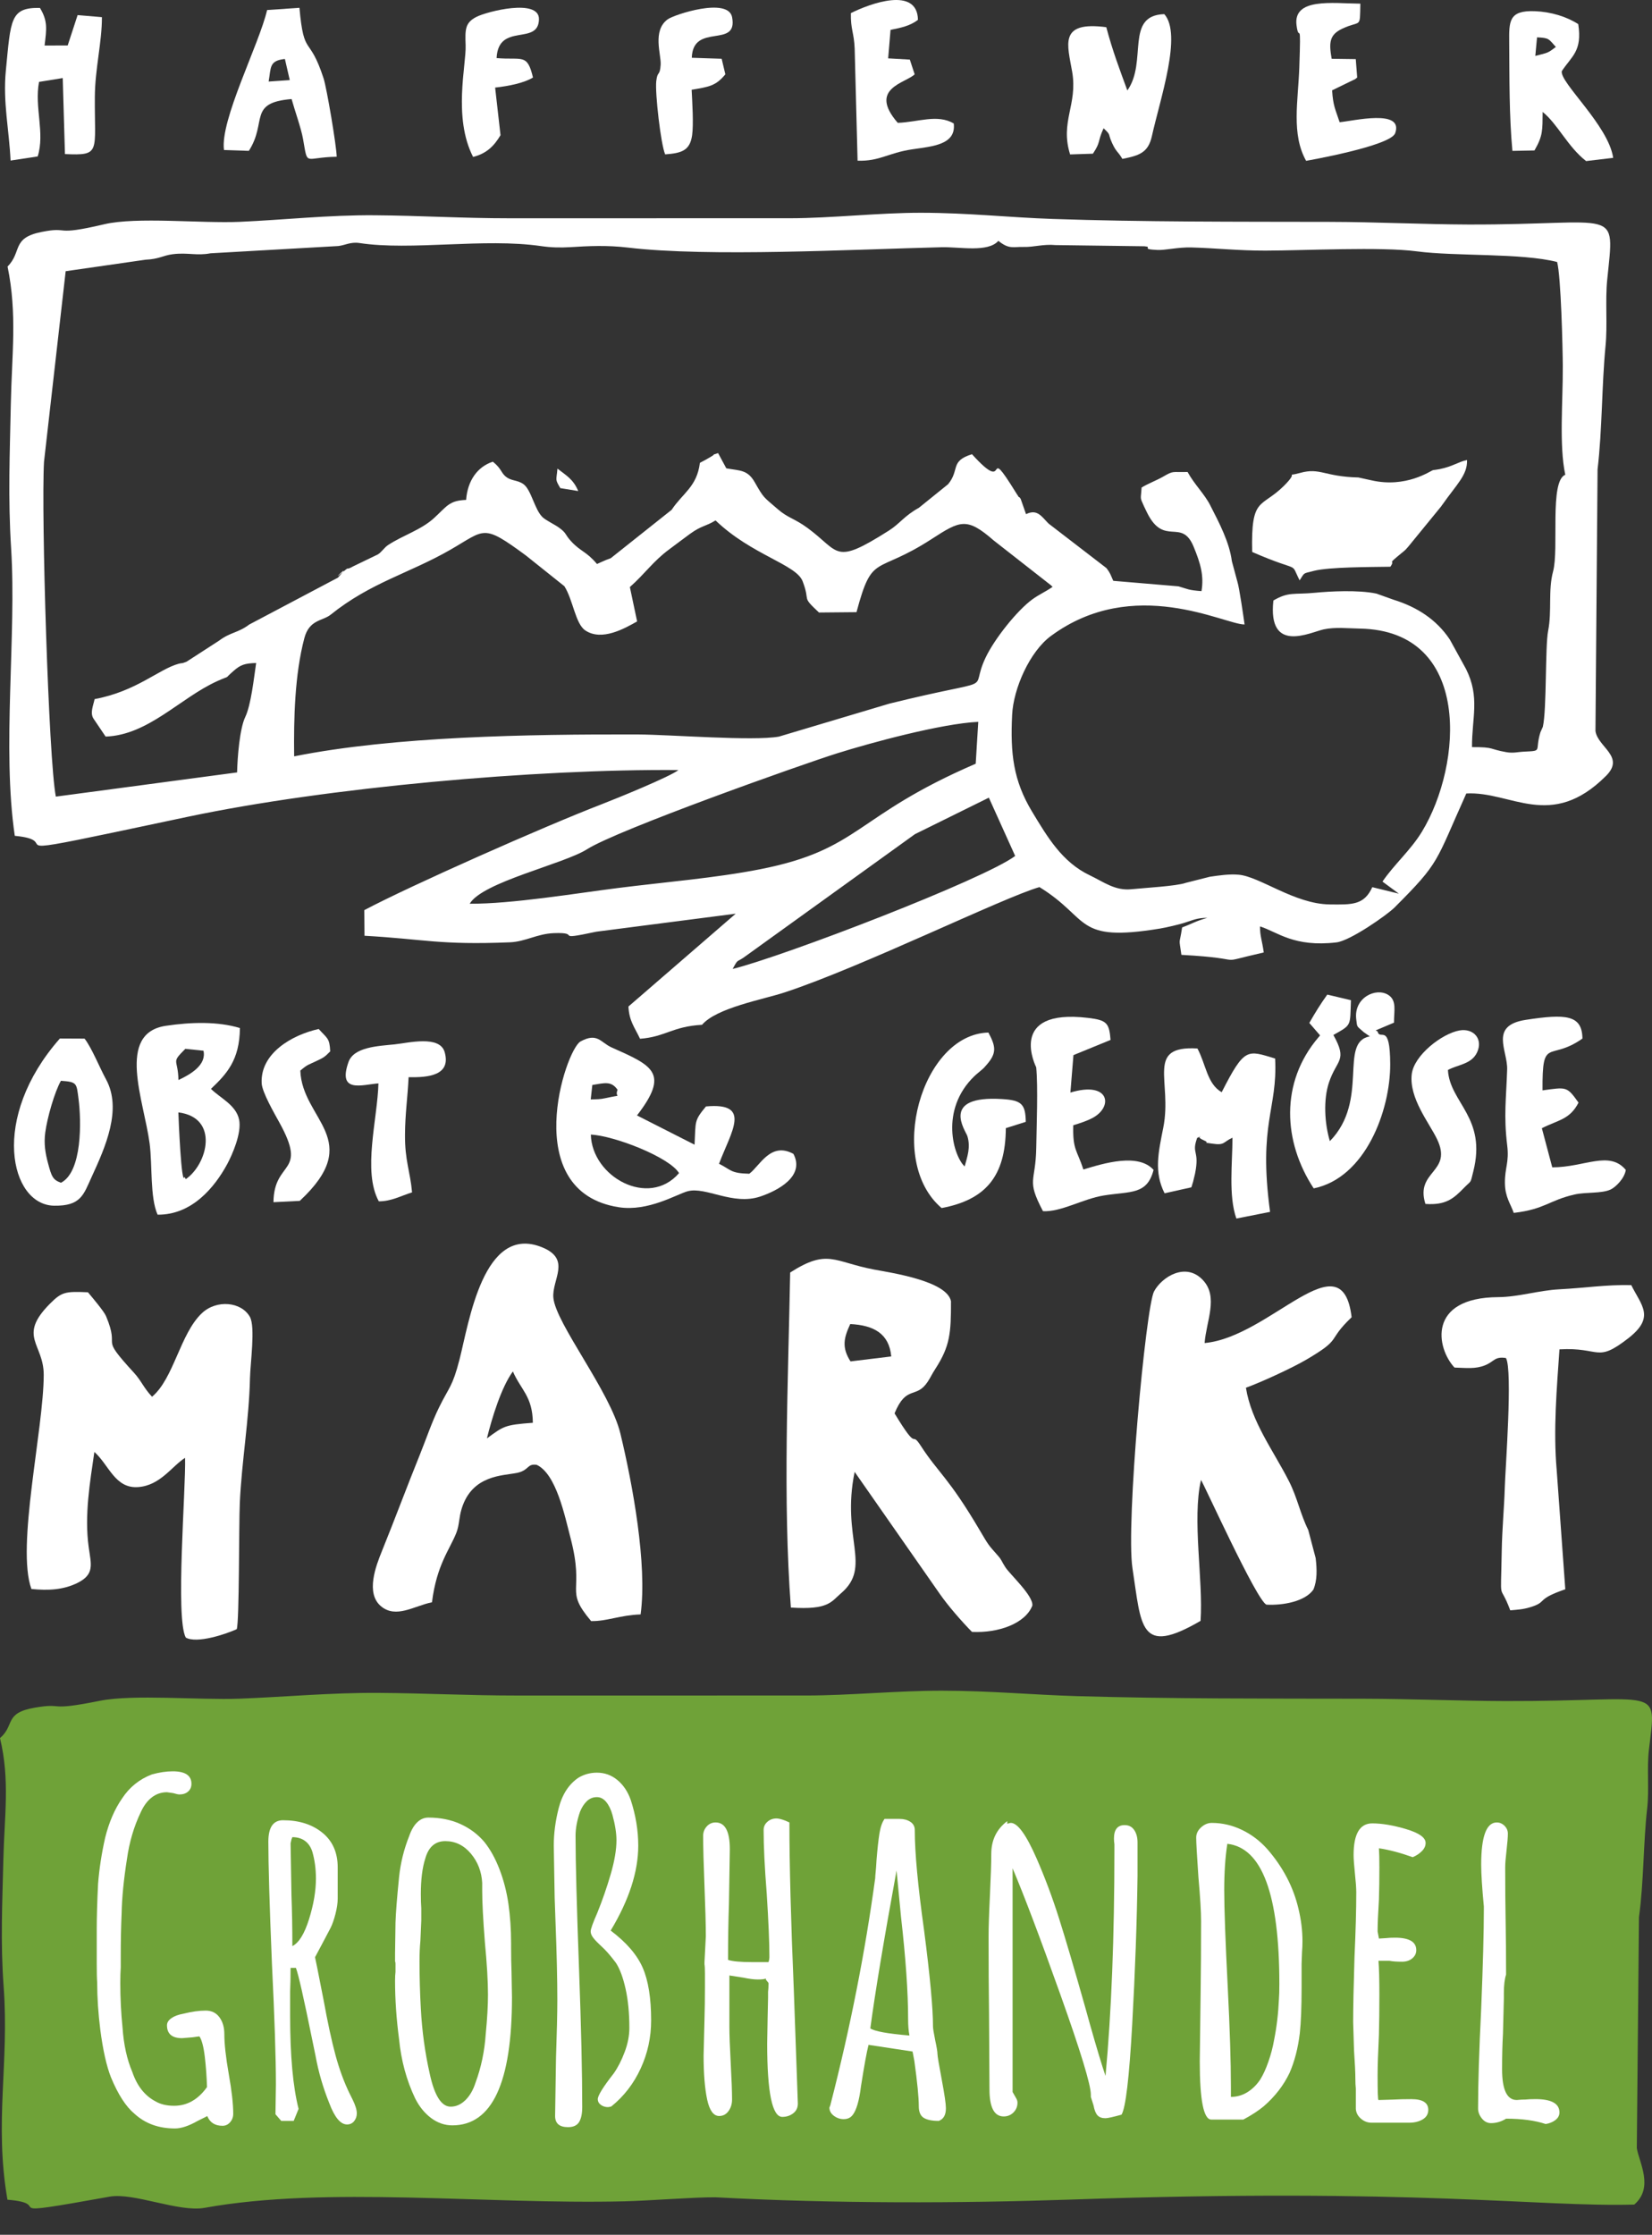 <?xml version="1.0" encoding="utf-8"?>
<!-- Generator: Adobe Illustrator 16.0.3, SVG Export Plug-In . SVG Version: 6.00 Build 0)  -->
<!DOCTYPE svg PUBLIC "-//W3C//DTD SVG 1.1//EN" "http://www.w3.org/Graphics/SVG/1.1/DTD/svg11.dtd">
<svg version="1.1" id="Layer_1" xmlns="http://www.w3.org/2000/svg" xmlns:xlink="http://www.w3.org/1999/xlink" x="0px" y="0px"
	 width="278.679px" height="376.846px" viewBox="0 0 278.679 376.846" enable-background="new 0 0 278.679 376.846"
	 xml:space="preserve">
<rect x="0" y="0" width="278.679" height="376.846" fill="#333333" stroke="none"/>
<path fill-rule="evenodd" clip-rule="evenodd" fill="#FFFFFF" d="M123.595,163.394c1.025-1.909,0.551-0.928,2.306-2.25
	l28.444-20.481l12.467-6.153l4.44,9.83C165.953,148.305,132.299,161.228,123.595,163.394L123.595,163.394z M164.593,128.786
	l0.432-7.061c-6.166,0.28-18.083,3.511-23.829,5.314c-5.869,1.843-36.985,12.878-42.167,16.169
	c-3.947,2.507-17.649,5.526-19.793,9.187c7.08,0.05,17.797-1.738,24.974-2.646c7.9-1,16.495-1.687,24.009-3.166
	C145.209,143.238,144.048,137.649,164.593,128.786L164.593,128.786z M107.613,123.853c-18.608-0.049-41.062,0.313-57.992,3.689
	c-0.081-6.367,0.089-13.746,1.717-19.924c0.837-3.176,3.088-2.879,4.433-3.958c6.786-5.449,13.227-6.953,20.184-10.946
	c5.964-3.423,5.399-4.461,12.772,0.966l6.48,5.175c1.464,2.306,1.845,6.318,3.522,7.449c2.797,1.886,6.687-0.355,8.746-1.513
	l-1.223-5.795c2.534-2.232,3.939-4.377,6.65-6.366c1.257-0.922,2.364-1.787,3.5-2.607c1.974-1.427,2.625-1.228,4.303-2.265
	c6.075,5.83,13.604,7.417,14.688,10.254c1.404,3.673-0.339,2.367,2.76,5.276l6.331-0.059c2.711-10.128,3.14-6.155,12.667-12.326
	c4.834-3.13,5.931-3.728,10.471,0.229l9.671,7.567c0.056,0.05,0.182,0.176,0.272,0.265c-1.375,0.929-2.264,1.272-3.398,2.093
	c-2.551,1.843-6.395,6.652-7.904,9.832c-2.992,6.301,2.957,3.023-16.238,7.765l-18.627,5.559
	C127.034,124.996,113.233,123.883,107.613,123.853L107.613,123.853z M118.068,78.047c0.712-0.366,1.129-0.603,1.752-0.965
	c1.298-0.753-0.175-0.176,1.317-0.677l1.386,2.571c2.363,0.417,3.594,0.224,4.813,2.373c1.558,2.745,1.471,2.428,3.854,4.502
	c1.75,1.524,2.82,1.552,5.047,3.189c5.514,4.053,4.342,6.368,13.706,0.435c1.867-1.182,2.566-2.462,5.072-3.851l4.913-3.965
	c2.024-2.438,0.263-3.887,4.036-5.065c6.682,7.384,1.747-2.689,7.496,6.611c0.758,1.226,0.219,0.173,0.722,0.929l0.902,2.57
	c1.915-0.947,2.648,0.446,3.803,1.587l9.751,7.499c0.69,0.874,0.789,1.348,1.16,2.155l10.994,0.928
	c1.732,0.502,1.597,0.63,3.889,0.81c0.446-2.606-0.175-4.709-1.337-7.515c-2.017-4.866-4.948,0.045-7.806-5.642l-0.537-1.109
	c-0.758-1.696-0.552-1.067-0.426-3.199c1.007-0.637,2.542-1.208,3.62-1.832c1.856-1.073,1.445-0.715,4.138-0.797
	c1.174,2.141,2.82,3.666,3.809,5.595c1.571,3.068,3.251,6.268,3.665,9.459l0.92,3.416c0.336,1.016,1.05,6.031,1.221,7.244
	c-3.28,0.056-18.679-8.393-32.685,1.955c-3.559,2.629-6.307,8.83-6.527,13.291c-0.32,6.491,0.199,11.078,3.367,16.323
	c2.606,4.313,5.083,8.518,9.737,10.732c2.321,1.104,4.255,2.634,7.022,2.346c2.14-0.222,7.64-0.52,9.177-1.078l4.053-1.026
	c1.54-0.226,3.266-0.48,4.841-0.346c3.581,0.302,9.433,4.936,15.348,5.012c3.845,0.049,5.825,0.119,7.216-2.908l4.48,1.096
	l-2.765-2.038c1.96-2.889,4.744-5.271,6.657-8.415c6.878-11.309,8.472-33.888-10.438-34.247c-2-0.038-4.183-0.286-6.123,0.128
	c-2.285,0.487-9.482,4.211-8.499-4.865c2.617-1.526,3.398-0.954,7.034-1.307c2.41-0.233,7.243-0.517,10.356,0.146l2.878,1.028
	c3.951,1.225,7.238,3.327,9.496,6.715l2.725,4.954c2.399,4.781,0.986,8.233,1.015,13.188c3.87-0.015,2.821,0.333,5.785,0.85
	c1.174,0.206,1.979-0.035,2.829-0.077c3.461-0.173,1.912,0.036,2.927-3.274l0.41-0.922c0.677-2.936,0.372-13.553,0.892-16.181
	c0.661-3.347-0.024-6.833,0.833-10.015c1.031-3.836-0.639-15.214,2.059-16.315c-1.065-4.969-0.384-12.455-0.418-18.364
	c-0.018-3.018-0.306-15.122-0.959-17.509c-6.024-1.542-17.037-0.923-23.671-1.795c-6.089-0.8-18.749-0.137-25.513-0.122
	c-4.576,0.01-8.51-0.431-12.505-0.535c-2.313-0.059-4.362,0.487-5.751,0.424c-2.995-0.137-0.623-0.493-2.179-0.624l-14.965-0.198
	c-2.171-0.195-3.617,0.361-5.449,0.312c-1.725-0.045-2.412,0.438-4.221-1.027c-1.775,2.002-6.478,1-9.575,1.076
	c-14.882,0.365-39.321,1.677-52.873,0.063c-3.623-0.431-6.737-0.264-9.713-0.079c-1.692,0.105-3.275,0.074-4.978-0.174
	c-9.598-1.398-21.929,0.811-30.637-0.518c-1.493-0.229-2.448,0.381-3.576,0.506l-21.571,1.227c-2.279,0.447-3.866-0.167-6.359,0.153
	c-1.711,0.219-2.231,0.816-4.607,0.929l-13.452,1.936L7.424,77.875c-0.488,8.65,0.769,50.145,1.995,56.459l30.577-4.082
	c0.053-2.556,0.438-7.383,1.372-9.336c0.987-2.067,1.459-6.558,1.842-9.115c-1.999,0.061-2.64,0.32-3.809,1.336
	c-1.881,1.635-0.189,0.563-2.731,1.71c-6.285,2.836-11.634,9.111-18.853,9.363l-1.969-2.916c-0.741-0.985-0.123-2.273,0.111-3.403
	c7.026-1.303,10.822-5.04,14.155-5.957c0.73-0.201,0.339,0.055,1.36-0.354l5.459-3.531c2.014-1.5,3.139-1.266,5.119-2.738
	l14.959-7.905c2.816-3.103-1.712,1.203,0.759-0.891c1.432-1.214,0.294-0.156,1.833-1.024l4.134-1.995
	c0.645-0.394,1.084-1.165,1.731-1.587c2.57-1.681,5.552-2.533,7.768-4.561c2.167-1.983,2.528-2.945,5.392-3.047
	c0.239-3.215,1.877-5.583,4.509-6.446c1.365,1.079,1.377,1.788,2.063,2.413c0.993,0.904,2.028,0.606,3.1,1.372
	c1.323,0.946,1.873,4.286,3.219,5.569c0.566,0.54,2.068,1.253,2.748,1.744c1.393,1.008,0.941,1.089,2.077,2.325
	c1.609,1.753,2.574,1.693,4.362,3.831c0.643-0.285,0.806-0.378,1.53-0.679c0.159-0.066,0.632-0.23,0.795-0.301l10.272-8.161
	C115.174,83.142,117.561,82.103,118.068,78.047L118.068,78.047z M1.275,44.943c1.657,8.022,0.713,14.896,0.549,23.219
	c-0.164,8.284-0.492,15.727,0.052,24.302c0.931,14.675-1.569,33.683,0.619,48.479c8.224,0.791-3.274,3.623,16.71-0.575
	c3.968-0.833,8.273-1.75,12.525-2.646c23.43-4.939,58.643-8.07,82.713-7.87c-1.366,1.102-10.414,4.793-13.097,5.827
	c-9.422,3.63-32.063,13.646-39.89,17.796l0.032,4.32c10.163,0.573,12.583,1.588,24.519,1.107c2.635-0.106,4.589-1.434,7.396-1.546
	c4.994-0.199-0.455,1.389,7.204-0.245l23.502-3.036l-18.094,15.653c0.117,2.457,1.037,3.491,1.956,5.44
	c4.284-0.326,5.45-2.078,10.456-2.356c2.459-2.875,10.298-4.265,13.965-5.472c13.021-4.284,36.891-16.017,42.955-17.749
	c8.675,5.334,5.825,9.367,20.321,6.994c1.213-0.198,3.269-0.708,3.994-0.93c1.647-0.504,2.229-0.874,4.01-0.882
	c-2.173,0.634-2.314,0.889-4.254,1.619c-0.496,3.246-0.562,1.469-0.123,4.626c12.287,0.669,4.771,1.669,13.892-0.406
	c-0.291-2.086-0.645-2.779-0.632-4.394c3,0.966,5.699,3.534,12.896,2.698c2.32-0.27,8.544-4.631,9.796-5.883
	c7.742-7.742,6.805-7.449,12.107-19.225c7.545-0.439,14.252,6.352,23.587-2.986c3.254-3.255-1.428-4.836-1.798-7.553l0.354-44.119
	c0.798-6.703,0.704-14.262,1.341-20.757c0.355-3.636-0.072-7.657,0.286-11.216c1.268-12.592,2.139-9.239-23.496-9.316
	c-7.34-0.022-15.533-0.432-23.328-0.447c-15.629-0.03-31.558,0.025-46.68-0.491c-7.593-0.259-14.154-1.03-22.195-1.043
	c-7.189-0.011-15.192,0.923-22.189,0.922c-15.75-0.001-31.503-0.001-47.254,0.006c-8.04,0.003-15.015-0.448-22.769-0.508
	c-7.779-0.06-15.422,0.789-22.756,1.108c-6.582,0.287-17.403-0.88-22.88,0.411c-8.862,2.089-5.624,0.31-10.595,1.301
	C1.898,40.136,3.753,42.461,1.275,44.943z"/>
<path fill-rule="evenodd" clip-rule="evenodd" fill="#FFFFFF" d="M143.474,229.571c-1.534-2.388-1.104-4.009-0.044-6.298
	c3.95,0.198,6.56,1.602,6.918,5.463L143.474,229.571L143.474,229.571z M150.904,238.334c2.019-4.896,3.641-2.34,5.613-5.363
	c0.506-0.774,0.66-1.199,1.258-2.123c2.495-3.852,2.661-6.068,2.648-11.42c-0.669-3.443-10.191-4.816-12.976-5.346
	c-6.838-1.3-7.793-3.563-14.152,0.501c-0.346,18.712-1.246,38.172,0.118,56.495c6.387,0.44,6.831-1.02,8.449-2.396
	c5.33-4.537-0.002-9.266,2.31-20.479l14.406,20.638c1.37,1.957,3.617,4.545,5.387,6.345c4.498,0.215,9.016-1.426,10.184-4.439
	c0.184-1.65-3.707-5.19-4.535-6.441c-0.712-1.075-0.547-1.156-1.297-2.005c-1.597-1.803-1.535-1.696-2.988-4.164
	c-5.324-9.044-7.009-9.71-9.987-14.311C153.494,240.973,155.111,245.277,150.904,238.334z"/>
<path fill-rule="evenodd" clip-rule="evenodd" fill="#FFFFFF" d="M82.138,242.556c0.853-3.472,2.442-8.655,4.381-11.289
	c1.354,3.116,3.321,4.191,3.368,8.656C85.095,240.273,84.957,240.5,82.138,242.556L82.138,242.556z M108.065,272.238
	c1.153-8.446-1.374-22.059-3.415-30.515c-1.701-7.051-10.914-18.556-11.301-22.885c-0.273-3.054,3.056-6.444-1.825-8.475
	c-10-4.158-12.417,12.735-14.011,18.895c-1.196,4.624-1.688,4.504-3.44,8.055c-1.222,2.474-2.164,5.3-3.172,7.799
	c-2.358,5.839-4.152,10.708-6.499,16.513c-0.95,2.349-2.783,7.022-0.133,9.236c2.547,2.128,5.606-0.069,8.602-0.67
	c0.79-6.363,3.037-8.947,4.122-11.746c0.519-1.337,0.403-2.495,0.895-4.069c1.77-5.668,6.895-5.511,9.306-5.998
	c2.087-0.421,1.695-1.616,3.343-1.364c3.3,1.539,4.726,8.582,5.712,12.353c2.459,9.405-1.154,8.512,3.47,13.996
	C102.36,273.414,104.564,272.36,108.065,272.238z"/>
<path fill-rule="evenodd" clip-rule="evenodd" fill="#FFFFFF" d="M39.937,274.722c0.448-1.303,0.352-17.63,0.517-21.285
	c0.313-6.935,1.564-14.035,1.716-21.039c0.054-2.495,0.927-8.641-0.007-10.32c-1.433-2.577-5.63-2.983-8.118-0.626
	c-3.672,3.479-4.727,11.018-8.398,14.079c-1.448-1.54-1.776-2.659-3.055-4.054c-6.095-6.644-2.176-3.508-4.709-9.549
	c-0.335-0.8-2.345-3.174-3.05-4.014c-3.82-0.161-4.414-0.072-6.403,1.926c-5.521,5.547-1.044,6.714-1.054,12.004
	c-0.016,9.229-4.669,28.957-2.079,36.105c2.884,0.292,5.418,0.139,7.764-1.02c2.943-1.453,2.303-3.132,1.903-6.02
	c-0.753-5.44,0.235-11.056,0.955-16.07c2.478,2.204,3.475,6.209,7.388,5.926c3.736-0.27,5.674-3.513,7.915-4.93
	c0.153,5.159-1.665,27.025,0.117,30.307C33.229,277.219,38.213,275.52,39.937,274.722z"/>
<path fill-rule="evenodd" clip-rule="evenodd" fill="#FFFFFF" d="M203.208,226.476c0.28-3.712,2.351-7.728-0.239-10.565
	c-2.906-3.184-6.992-0.576-8.292,1.863c-1.386,2.6-4.787,39.244-3.635,46.705c1.515,9.816,1.141,14.878,11.483,8.845
	c0.473-6.897-1.457-17.077,0.073-23.754c0.48,0.642,9.359,20.289,11.034,21.021c2.817,0.155,6.549-0.544,7.928-2.545
	c0.66-1.583,0.606-3.377,0.381-5.307l-1.252-4.743c-1.385-2.797-1.811-5.399-3.272-8.263c-2.658-5.204-6.327-9.987-7.24-15.722
	c2.335-0.83,7.729-3.286,10.219-4.752c6.234-3.668,3.288-3.016,7.612-7.132C226.405,208.649,214.323,225.476,203.208,226.476z"/>
<path fill-rule="evenodd" clip-rule="evenodd" fill="#FFFFFF" d="M263.069,227.541c7.002-0.403,6.141,2.386,11.628-1.885
	c4.579-3.563,2.161-5.544,0.484-8.95c-4.297-0.087-7.758,0.48-12.122,0.708c-3.522,0.185-6.925,1.3-10.318,1.32
	c-12.021,0.07-10.441,8.614-7.378,11.878c2.016,0.062,3.527,0.273,5.158-0.387c1.58-0.639,1.594-1.522,3.521-1.223
	c1.161,2.021-0.109,18.743-0.196,21.781c-0.1,3.467-0.45,6.918-0.516,10.779c-0.161,9.458-0.461,4.883,1.438,9.987
	c1.278-0.119,2.103-0.142,3.351-0.52c3.068-0.93,0.772-1.257,5.933-3.032l-1.447-20.046
	C261.999,241.095,262.626,234.059,263.069,227.541z"/>
<path fill-rule="evenodd" clip-rule="evenodd" fill="#FFFFFF" d="M99.671,191.327c3.958,0.186,13.269,3.814,14.877,6.494
	C109.437,203.753,99.849,198.456,99.671,191.327L99.671,191.327z M99.92,182.958c2.051-0.32,3.192-0.73,4.26,0.816
	c-0.616,1.513,1.232,0.673-1.932,1.385c-1.064,0.24-1.469,0.195-2.598,0.238L99.92,182.958L99.92,182.958z M107.456,188.096
	c5.544-7.19,2.654-8.374-4.275-11.464c-1.861-0.83-2.389-2.576-5.251-1.012c-2.537,1.386-10.493,25.36,6.48,27.957
	c4.949,0.758,9.766-2.202,11.578-2.693c3.077-0.835,7.626,2.443,12.264,0.885c2.982-1.001,7.568-3.43,5.594-7.189
	c-3.871-2.122-5.687,2.061-7.449,3.348c-3.205-0.073-3.059-0.674-5.105-1.684c2.087-5.493,5.578-10.375-2.199-9.667
	c-2.036,2.458-1.716,2.461-1.927,6.451L107.456,188.096z"/>
<path fill-rule="evenodd" clip-rule="evenodd" fill="#FFFFFF" d="M211.23,93.077c8.466,3.688,6.293,1.407,8.005,4.787
	c0.911-1.368,0.446-1.097,2.42-1.603c2.579-0.662,9.563-0.637,12.893-0.694c0.977-1.424-0.897-0.015,1.902-2.315
	c0.697-0.573,0.558-0.436,1.146-1.111l5.477-6.7c0.075-0.098,0.168-0.23,0.239-0.332c2.49-3.535,4.255-5.029,4.161-7.539
	c-1.582,0.344-2.336,1.073-4.644,1.543c-0.157,0.032-1.078,0.164-1.084,0.165c-0.449,0.118-4.529,3.065-10.409,1.715l-2.191-0.479
	c-5.761-0.135-6.44-1.697-9.801-0.774c-3.09,0.849,0.18-0.726-2.75,2.18C212.711,85.772,211.018,83.635,211.23,93.077z"/>
<path fill-rule="evenodd" clip-rule="evenodd" fill="#FFFFFF" d="M31.339,198.838c-0.089-0.105-0.189-0.426-0.213-0.351
	c-0.529,1.607-1.01-9.819-1.035-10.905C37.019,188.453,35.037,196.297,31.339,198.838L31.339,198.838z M30.104,182.122
	c-0.074-3.708-1.34-2.757,1.159-5.257l3.062,0.316C34.863,179.563,32.184,181.16,30.104,182.122L30.104,182.122z M35.587,183.615
	c2.632-2.508,4.833-4.813,4.885-10.259c-3.703-1.122-8.195-1.018-12.492-0.376c-8.429,1.26-3.688,12.619-2.74,19.843
	c0.485,3.691,0.041,9.074,1.342,12.005c5.77,0.07,9.618-4.604,11.727-8.488c0.852-1.569,2.496-5.289,2.026-7.538
	C39.813,186.312,37.113,185.146,35.587,183.615z"/>
<path fill-rule="evenodd" clip-rule="evenodd" fill="#FFFFFF" d="M214.249,204.357c-2.019-15.011,1.296-17.237,0.856-25.859
	c-4.716-1.412-5.129-1.946-9.018,5.683c-2.467-1.411-2.647-4.694-4.091-7.379c-8.845-0.518-4.202,5.488-5.755,13.328
	c-0.822,4.153-1.614,7.499,0.215,11.089l4.508-0.999c0.073-0.143,0.115-0.338,0.149-0.455c0.034-0.116,0.104-0.313,0.145-0.457
	l0.34-1.413c0.799-4.008-0.657-3.227,0.357-6.017c1.368-0.498-0.497-0.311,0.97,0.338c1.746,0.772-0.875,0.267,1.533,0.631
	c2.201,0.333,1.811-0.253,3.451-0.998c0,4.194-0.703,9.788,0.656,13.633L214.249,204.357z"/>
<path fill-rule="evenodd" clip-rule="evenodd" fill="#FFFFFF" d="M235.156,172.45c-0.015-1.965,0.512-3.733-0.956-4.672
	c-2.081-1.332-5.845,0.456-5.416,4.077c0.177,1.497,0.054,1.086,1.261,2.19l1.03,0.719c-5.294,0.976-0.003,10.767-6.735,17.663
	c-0.891-2.92-1.127-6.965-0.157-9.879c1.315-3.947,3.204-3.617,0.748-8.018c3.157-1.782,2.788-1.449,2.963-5.867l-3.99-0.946
	c-1.178,1.638-2.01,2.994-3.034,4.781l1.813,2.094c-0.077,0.115-0.205,0.257-0.263,0.324c-6.515,7.625-5.979,17.61-0.812,25.479
	c8.75-1.774,12.932-13.157,12.91-20.942c-0.021-7.149-1.69-3.948-2.116-5.46c-0.044-0.16-0.228-0.136-0.324-0.244L235.156,172.45z"
	/>
<path fill-rule="evenodd" clip-rule="evenodd" fill="#FFFFFF" d="M260.21,183.868c-0.059-9.251,1.116-4.78,6.735-8.736
	c-0.048-3.997-2.777-4.198-9.559-3.155c-6.201,0.954-3.041,5.142-3.142,8.364c-0.153,4.892-0.606,7.776,0.012,12.833
	c0.347,2.84-0.405,3.709-0.389,6.274c0.016,2.4,0.909,3.44,1.491,5.083c5.286-0.621,5.926-2.119,10.271-3.106
	c1.9-0.431,4.501-0.127,6.053-0.829c0.827-0.375,2.368-1.862,2.576-3.316c-2.798-3.332-6.945-0.433-12.406-0.432l-1.754-6.598
	c2.776-1.41,4.706-1.441,6.187-4.315C264.305,183.159,264.279,183.316,260.21,183.868z"/>
<path fill-rule="evenodd" clip-rule="evenodd" fill="#FFFFFF" d="M187.341,175.362c-0.229-2.833-0.602-3.333-3.767-3.712
	c-13.864-1.663-8.774,8.326-8.774,8.333c0.32,3.292,0.063,9.954,0.008,13.536c-0.092,5.983-1.733,5.266,1.134,10.723
	c3.075,0.157,6.726-2.081,10.243-2.647c4.511-0.728,7.321-0.065,8.413-4.315c-2.579-2.885-8.356-1.132-11.839-0.069
	c-1.083-3.333-1.822-3.26-1.707-7.462c1.102-0.336,2.279-0.706,3.284-1.249c3.521-1.901,2.817-6.26-3.769-4.262l0.515-6.315
	L187.341,175.362z"/>
<path fill-rule="evenodd" clip-rule="evenodd" fill="#FFFFFF" d="M162.733,196.697c-1.854-1.677-4.28-9.522,1.645-15.234
	c0.378-0.364,0.94-0.791,1.2-1.033c0.534-0.5,0.052,0.04,0.835-0.85c1.743-1.979,1.597-3.083,0.323-5.461
	c-11.223,0.27-17.33,21.565-7.894,29.595c7.409-1.395,10.78-5.327,10.833-13.475l3.365-1.063c-0.048-3.004-0.721-3.633-3.927-3.838
	c-10.651-0.685-6.202,5.35-5.927,6.241C163.77,193.476,163.167,195.059,162.733,196.697z"/>
<path fill-rule="evenodd" clip-rule="evenodd" fill="#FFFFFF" d="M190.175,15.257c-1.295-3.547-2.461-6.57-3.552-10.67
	c-8.087-1.063-6.543,2.923-5.755,7.529c0.951,5.567-2.083,8.401-0.35,13.926l3.847-0.126c1.38-2.069,0.71-1.892,1.799-4.289
	c1.354,1.275,0.657,0.797,1.437,2.489c0.736,1.602,0.928,1.317,1.736,2.678c2.906-0.569,4.363-1.075,4.979-3.843
	c1.417-6.374,5.134-17.138,2.094-20.567C189.695,2.586,193.624,10.4,190.175,15.257z"/>
<path fill-rule="evenodd" clip-rule="evenodd" fill="#FFFFFF" d="M1.783,27.076l4.577-0.697c1.244-3.976-0.582-8.277,0.225-12.569
	l3.998-0.646l0.373,12.818c6.128,0.274,4.972-0.27,5.042-9.68c0.035-4.728,1.207-9.196,1.195-13.407l-4.101-0.349l-1.675,5.125
	L7.522,7.675C7.853,4.884,8.087,3.577,6.74,1.336C1.706,1.245,1.828,3.272,0.988,11.886C0.467,17.224,1.548,21.941,1.783,27.076z"/>
<path fill-rule="evenodd" clip-rule="evenodd" fill="#FFFFFF" d="M10.278,199.447c-1.392-0.513-1.576-1.054-2.184-3.318
	c-0.455-1.697-0.71-3.265-0.462-5.142c0.33-2.487,1.575-6.862,2.646-8.732c2.751,0.185,2.625,0.401,2.97,3.052
	C13.732,189.021,13.885,197.629,10.278,199.447L10.278,199.447z M10.1,175.124c-11.833,13.417-8.402,28.067-0.981,28.191
	c4.554,0.076,4.971-1.867,6.361-4.894c2.283-4.965,5.166-11.383,2.393-16.436c-1.041-1.898-2.398-5.3-3.609-6.842L10.1,175.124z"/>
<path fill-rule="evenodd" clip-rule="evenodd" fill="#FFFFFF" d="M259.286,6.298c2.07,0.088,1.936,0.261,3.174,1.619
	c-1.339,1.019-1.274,0.962-3.465,1.51L259.286,6.298L259.286,6.298z M255.132,25.444l3.722-0.073
	c1.448-2.514,1.344-3.396,1.377-6.498c2.577,2.089,4.211,5.854,7.331,8.289l4.568-0.544c-0.789-5.478-9.067-12.736-8.666-14.626
	c1.69-2.563,3.467-3.342,2.776-7.92c-1.934-1.258-4.596-2.084-7.335-2.185c-4.389-0.161-4.342,1.693-4.314,5.234
	C254.637,13.1,254.574,19.523,255.132,25.444z"/>
<path fill-rule="evenodd" clip-rule="evenodd" fill="#FFFFFF" d="M45.316,13.751c0.422-2.363,0.045-3.525,2.745-3.805l0.82,3.561
	L45.316,13.751L45.316,13.751z M45.058,1.692c-1.315,5.734-7.976,18.599-7.271,23.607l4.19,0.14
	c3.152-4.902-0.201-8.123,7.214-8.736c0.509,1.866,1.597,4.873,1.928,6.725c0.852,4.774,0.106,3.085,5.678,3.003
	c-0.018-1.728-1.666-11.538-2.214-13.222c-2.435-7.484-3.298-3.355-4.071-11.893L45.058,1.692z"/>
<path fill-rule="evenodd" clip-rule="evenodd" fill="#FFFFFF" d="M220.332,27.121c0.001,0,14.248-2.486,15.022-4.658
	c1.487-4.171-7.173-2.041-9.367-1.854c-0.7-2.127-1.11-2.733-1.271-5.377l3.115-1.516c1.16-0.566,0.532-0.204,1.116-0.645
	l-0.241-3.102l-4.067-0.055c-0.462-2.67-0.422-4.04,1.789-5.077c3.213-1.507,2.962,0.127,3.052-4.219
	c-4.769-0.053-11.392-1.023-10.762,3.676c0.428,3.196,0.773-1.836,0.461,7.148C218.984,17.053,217.809,22.628,220.332,27.121z"/>
<path fill-rule="evenodd" clip-rule="evenodd" fill="#FFFFFF" d="M143.537,2.21c-0.054,2.792,0.525,3.245,0.639,5.979l0.491,18.911
	c3.743,0.122,5.096-1.312,9.252-1.924c3.417-0.503,7.399-0.77,6.971-4.358c-2.788-1.626-6.026-0.213-9.446-0.103
	c-5.069-5.832,1.363-6.698,2.849-8.183l-0.812-2.48l-3.656-0.21l0.402-4.807c1.887-0.371,3.32-0.695,4.622-1.686
	C154.757-2.339,146.775,0.591,143.537,2.21z"/>
<path fill-rule="evenodd" clip-rule="evenodd" fill="#FFFFFF" d="M68.927,181.643c3.348,0.074,7.179-0.296,6.092-4.203
	c-0.816-2.937-6.172-1.563-8.462-1.328c-2.757,0.282-6.877,0.432-7.774,2.986c-1.877,5.346,2.349,3.787,5.054,3.596
	c-0.144,5.987-2.714,14.797,0.064,19.886c2.14-0.001,3.696-0.918,5.61-1.512c-0.314-3.561-1.221-5.304-1.191-9.728
	C68.343,187.744,68.769,185.069,68.927,181.643z"/>
<path fill-rule="evenodd" clip-rule="evenodd" fill="#FFFFFF" d="M244.252,180.433c1.665-0.918,3.956-0.95,4.904-2.942
	c1.086-2.28-0.577-4.14-2.938-3.729c-2.947,0.512-7.733,4.191-8.075,7.43c-0.425,4.022,2.897,8.069,4.251,10.853
	c2.782,5.719-3.728,5.307-1.938,10.973c3.432,0.243,4.745-0.903,6.447-2.65c1.423-1.46,1.075-0.645,1.619-2.784
	C250.852,188.432,244.567,185.98,244.252,180.433z"/>
<path fill-rule="evenodd" clip-rule="evenodd" fill="#FFFFFF" d="M50.663,180.533c1.296-1.1,1.282-0.921,2.823-1.667
	c1.084-0.524,1.22-0.556,2.219-1.575c-0.106-2.296-0.521-2.173-1.94-3.774c-4.511,0.998-9.886,4.099-9.622,9.165
	c0.079,1.502,2.124,5.045,2.996,6.625c4.87,8.817-0.93,6.234-1.007,13.418l4.433-0.223
	C61.652,192.194,50.948,188.868,50.663,180.533z"/>
<path fill-rule="evenodd" clip-rule="evenodd" fill="#FFFFFF" d="M112.21,26.034c2.769-0.212,4.173-0.626,4.544-3.224
	c0.265-1.853,0.021-5.692-0.08-7.674c2.908-0.491,4.071-0.629,5.687-2.604l-0.623-2.622l-5.039-0.167
	c0.193-6.012,7.823-1.458,6.801-6.837c-0.653-3.437-9.752-0.451-10.854,0.345c-2.658,1.918-1.083,5.994-1.197,7.662
	c-0.14,2.039-0.526,0.93-0.742,2.765C110.477,15.632,111.48,24.406,112.21,26.034z"/>
<path fill-rule="evenodd" clip-rule="evenodd" fill="#FFFFFF" d="M79.806,26.461c2.305-0.566,3.578-1.896,4.627-3.666l-0.909-8.025
	c2.363-0.253,4.996-0.821,6.386-1.699c-0.98-4.133-1.783-2.897-6.139-3.277c0.301-6.083,7.05-2.023,7.148-6.538
	c0.078-3.573-8.793-1.325-10.574-0.396c-1.889,0.985-1.898,2.074-1.797,4.792C78.668,10.929,76.391,19.804,79.806,26.461z"/>
<path fill-rule="evenodd" clip-rule="evenodd" fill="#FFFFFF" d="M94.522,82.313l3.021,0.492c-0.846-2.021-2.027-2.621-3.506-3.783
	C93.865,81.099,93.584,80.731,94.522,82.313z"/>
<g>
	<path fill-rule="evenodd" clip-rule="evenodd" fill="#6FA238" d="M0,293.096c1.708,7.08,0.735,13.147,0.566,20.494
		c-0.169,7.313-0.508,13.879,0.052,21.449c0.96,12.95-1.616,22.835,0.639,35.895c8.477,0.697-3.376,3.193,17.224-0.511
		c4.091-0.734,11.661,2.67,16.044,1.88c20.627-3.722,47.208-0.537,70.833-1.096c4.034-0.095,11.702-0.706,15.321-0.68
		c19.993,1.086,41.603,1.017,59.89,0.388c58.457-2.024,78.989,1.288,95.114,0.842c3.353-2.875,0.815-7.129,0.434-9.524l0.364-38.943
		c0.822-5.914,0.727-12.587,1.382-18.317c0.369-3.212-0.073-6.759,0.296-9.901c1.308-11.113,2.204-8.154-24.22-8.224
		c-7.565-0.019-16.013-0.381-24.046-0.395c-16.109-0.025-32.529,0.023-48.118-0.433c-7.826-0.23-14.588-0.91-22.879-0.919
		c-7.41-0.014-15.658,0.811-22.871,0.811c-16.235,0-32.473,0-48.71,0.005c-8.287,0.004-15.476-0.395-23.468-0.446
		c-8.02-0.054-15.897,0.695-23.458,0.976c-6.784,0.254-17.938-0.775-23.584,0.363c-9.135,1.843-5.798,0.272-10.92,1.15
		C0.642,288.854,2.554,290.904,0,293.096L0,293.096z"/>
</g>
<g>
	<path fill="#FFFFFF" d="M22.694,356.446c-1.451-1.199-2.775-3.249-3.975-6.149c-0.75-1.899-1.35-4.575-1.8-8.025
		c-0.35-2.8-0.525-5.449-0.525-7.95c-0.05-0.648-0.075-1.773-0.075-3.375v-2.55v-3c0-2.149,0.075-4.725,0.225-7.725
		c0.199-2.55,0.6-5.149,1.2-7.8c0.649-2.6,1.6-4.801,2.85-6.601c1.249-1.899,2.925-3.249,5.025-4.05
		c1.249-0.35,2.424-0.525,3.525-0.525c2.1,0,3.15,0.701,3.15,2.101c0,0.551-0.188,0.987-0.563,1.313s-0.862,0.487-1.462,0.487
		c-0.2,0-0.551-0.075-1.05-0.225l-1.05-0.15c-0.95,0-1.8,0.288-2.55,0.862c-0.75,0.575-1.376,1.413-1.875,2.513
		c-1.151,2.4-1.925,5.025-2.325,7.875c-0.551,3.5-0.851,6.551-0.9,9.15c-0.101,2.25-0.15,4.625-0.15,7.125v2.024
		c-0.05,0.701-0.075,1.575-0.075,2.625c0,2.55,0.125,5.051,0.375,7.5c0.199,2.9,0.75,5.4,1.65,7.5c0.799,2.351,2.1,4.001,3.9,4.95
		c0.85,0.5,1.899,0.75,3.15,0.75c2.2,0,4.05-1.05,5.55-3.15c-0.05-1.749-0.176-3.461-0.375-5.137c-0.2-1.675-0.5-2.813-0.9-3.413
		c-0.05,0-0.163,0.013-0.337,0.038c-0.176,0.025-0.438,0.063-0.788,0.112l-1.8,0.149c-1.701,0-2.55-0.724-2.55-2.175
		c0-0.45,0.25-0.85,0.75-1.2c0.5-0.349,1.174-0.6,2.025-0.75c1.399-0.349,2.65-0.524,3.75-0.524c1,0,1.774,0.375,2.325,1.125
		c0.55,0.75,0.825,1.7,0.825,2.85c0,1.65,0.25,3.9,0.75,6.75c0.499,2.801,0.75,5.025,0.75,6.675c0,0.55-0.176,1.024-0.525,1.426
		c-0.35,0.399-0.775,0.6-1.275,0.6c-1.25,0-2.1-0.525-2.55-1.575v-0.075l-1.65,0.825c-1.5,0.85-2.775,1.275-3.825,1.275
		C26.769,358.921,24.494,358.096,22.694,356.446z"/>
	<path fill="#FFFFFF" d="M55.543,354.646c-1.05-2.599-1.826-5.274-2.325-8.024l-0.525-2.551c-1.451-7.149-2.375-11.224-2.775-12.225
		h-0.9c0,1.451-0.025,2.775-0.075,3.975v4.125c0,6.701,0.475,11.926,1.425,15.676l-0.825,2.024h-2.1l-0.975-1.125l0.075-5.024
		c0-4.5-0.225-11.325-0.675-20.476c-0.401-9.75-0.6-16.575-0.6-20.475c0-2.4,0.825-3.601,2.475-3.601c2.7,0,4.913,0.701,6.638,2.101
		c1.725,1.4,2.587,3.351,2.587,5.85v5.25c0,0.75-0.125,1.612-0.375,2.588c-0.251,0.975-0.525,1.763-0.825,2.362l-1.425,2.7
		l-1.2,2.25l0.375,1.8l1.05,5.325c0.7,3.851,1.375,6.975,2.025,9.375c0.649,2.399,1.45,4.575,2.4,6.524l0.45,0.9
		c0.499,1.001,0.75,1.8,0.75,2.4c0,0.5-0.15,0.938-0.45,1.313c-0.3,0.375-0.701,0.563-1.2,0.563
		C57.443,358.247,56.443,357.046,55.543,354.646z M52.131,323.633c0.774-2.475,1.163-4.762,1.163-6.862c0-1.6-0.201-3.1-0.6-4.5
		c-0.251-0.799-0.664-1.412-1.238-1.837c-0.575-0.425-1.288-0.638-2.137-0.638l-0.15,0.375l-0.15,0.675l0.15,8.85
		c0.1,2.601,0.15,5.426,0.15,8.476C50.417,327.622,51.355,326.109,52.131,323.633z"/>
	<path fill="#FFFFFF" d="M72.718,357.159c-1.101-0.825-2-1.938-2.7-3.338c-1.451-3.049-2.351-6.375-2.7-9.975
		c-0.45-3.399-0.675-6.675-0.675-9.825c0-0.6,0.025-1.099,0.075-1.5v-1.35c0-0.25-0.026-0.375-0.075-0.375v-1.351l0.075-5.25
		c0.049-1.6,0.25-4.149,0.6-7.649c0.25-2.4,0.825-4.726,1.725-6.976c0.349-0.999,0.799-1.762,1.35-2.287
		c0.55-0.525,1.174-0.787,1.875-0.787c2,0,3.799,0.363,5.4,1.087c1.6,0.726,2.949,1.738,4.05,3.038c1,1.25,1.849,2.787,2.55,4.612
		c0.7,1.825,1.2,3.763,1.5,5.813c0.3,2.1,0.45,4.325,0.45,6.675v0.6c0,1.551,0.024,2.951,0.075,4.2l0.075,4.275
		c0,14.399-3.35,21.6-10.05,21.6C75.017,358.396,73.817,357.984,72.718,357.159z M78.493,354.159
		c0.75-0.725,1.324-1.712,1.725-2.963c0.949-2.55,1.524-5.299,1.725-8.25c0.25-2.55,0.375-4.749,0.375-6.6
		c0-2.25-0.176-5.199-0.525-8.85c-0.3-3.85-0.45-6.725-0.45-8.625v-1.351c-0.101-1.899-0.738-3.55-1.913-4.95
		c-1.175-1.398-2.613-2.1-4.313-2.1c-1.7,0-2.825,0.975-3.375,2.925c-0.5,1.551-0.75,3.551-0.75,6c0,0.95,0.025,1.751,0.075,2.4
		v2.024l-0.15,3.45c-0.101,1.05-0.15,2.201-0.15,3.45c0,2.7,0.075,5.375,0.225,8.025c0.199,3.75,0.7,7.4,1.5,10.949
		c0.799,3.701,1.975,5.551,3.525,5.551C76.918,355.247,77.743,354.884,78.493,354.159z"/>
	<path fill="#FFFFFF" d="M93.642,356.821l0.15-9.75c0.15-4.35,0.225-7.624,0.225-9.824c0-3.5-0.101-7.825-0.3-12.976l-0.15-4.274
		l-0.15-8.775c0-2.05,0.274-4.149,0.825-6.3c0.6-2.35,1.725-4.075,3.375-5.175c0.949-0.55,1.975-0.825,3.075-0.825
		c1.299,0,2.449,0.412,3.45,1.237c1,0.825,1.75,1.938,2.25,3.338c0.85,2.6,1.275,5.175,1.275,7.725c0,4.4-1.551,9.176-4.65,14.325
		c2.65,2,4.45,4.087,5.4,6.263c0.949,2.175,1.425,5.137,1.425,8.887c0,2.851-0.588,5.551-1.763,8.101
		c-1.175,2.55-2.813,4.676-4.912,6.375l-0.15,0.075l-0.45,0.074c-0.45,0-0.851-0.124-1.2-0.375c-0.35-0.249-0.525-0.574-0.525-0.975
		c0-0.6,0.9-2.05,2.7-4.35c0.699-1,1.313-2.2,1.837-3.601c0.525-1.399,0.788-2.749,0.788-4.05c0-2.5-0.213-4.699-0.638-6.6
		c-0.425-1.9-0.963-3.35-1.612-4.351c-0.75-0.999-1.4-1.774-1.95-2.325c-0.15-0.149-0.463-0.449-0.938-0.899
		c-0.476-0.45-0.825-0.837-1.05-1.163c-0.225-0.324-0.338-0.637-0.338-0.938c0-0.399,0.375-1.449,1.125-3.149
		c0.85-2.101,1.6-4.263,2.25-6.487c0.649-2.225,0.975-4.137,0.975-5.738c0-1.199-0.225-2.625-0.675-4.274
		c-0.251-0.9-0.6-1.624-1.05-2.175c-0.45-0.55-0.975-0.825-1.575-0.825c-0.65,0-1.213,0.225-1.688,0.675
		c-0.476,0.45-0.863,1.05-1.163,1.8c-0.5,1.451-0.75,2.801-0.75,4.05c0,4.4,0.199,12,0.6,22.801c0.349,9.5,0.525,17.15,0.525,22.949
		c0,1.101-0.176,1.938-0.525,2.513c-0.351,0.574-0.975,0.862-1.875,0.862C94.366,358.696,93.642,358.071,93.642,356.821z"/>
	<path fill="#FFFFFF" d="M129.417,344.596l0.075-4.275l0.075-3.449v-0.226v-0.75c0.049-0.399,0.075-0.874,0.075-1.425
		c0-0.1-0.075-0.225-0.225-0.375s-0.225-0.274-0.225-0.375v-0.075c-0.251,0.101-0.701,0.15-1.35,0.15c-0.65,0-1.451-0.1-2.4-0.3
		c-0.3-0.05-1.101-0.175-2.4-0.375v8.625c0,1.301,0.075,3.35,0.225,6.149c0.15,2.751,0.225,4.8,0.225,6.15c0,0.75-0.2,1.4-0.6,1.95
		c-0.401,0.551-0.926,0.824-1.575,0.824c-0.95,0-1.625-0.924-2.025-2.774c-0.401-1.899-0.6-4.375-0.6-7.425l0.15-6.075
		c0.049-1.699,0.075-3.499,0.075-5.4v-1.274v-1.051c0-0.799-0.026-1.324-0.075-1.574v-0.375l0.225-4.351
		c0-1.899-0.075-4.725-0.225-8.475s-0.225-6.574-0.225-8.476c0-0.6,0.199-1.125,0.6-1.574c0.4-0.45,0.9-0.676,1.5-0.676
		c1.6,0,2.4,1.5,2.4,4.5l-0.15,9.301c-0.101,2.801-0.15,5.925-0.15,9.375c0.75,0.25,2.1,0.375,4.05,0.375h2.775
		c0.1-0.301,0.15-0.601,0.15-0.9c0-2.4-0.15-5.949-0.45-10.65c-0.35-4.398-0.525-7.975-0.525-10.725c0-0.55,0.212-1.013,0.638-1.388
		c0.424-0.375,0.938-0.563,1.537-0.563c0.35,0,0.85,0.126,1.5,0.375l0.675,0.3c0,7.101,0.25,16.575,0.75,28.426l0.675,18.975
		c0,0.701-0.262,1.25-0.788,1.65c-0.525,0.4-1.138,0.6-1.837,0.6C130.267,356.971,129.417,352.846,129.417,344.596z"/>
	<path fill="#FFFFFF" d="M155.816,357.122c-0.551-0.35-0.824-1-0.824-1.95c0-1.5-0.252-4.05-0.75-7.65l-0.301-1.575l-7.425-1.125
		c-0.3,1.151-0.726,3.477-1.275,6.976c-0.3,2.45-0.776,4.075-1.425,4.875c-0.35,0.45-0.851,0.675-1.5,0.675
		c-0.6,0-1.15-0.188-1.65-0.563c-0.5-0.375-0.75-0.837-0.75-1.388l0.15-0.375l0.075-0.3c3.3-12.85,5.8-25.524,7.5-38.025
		c0-0.199,0.024-0.536,0.075-1.012c0.049-0.475,0.1-1.163,0.15-2.063c0.149-1.85,0.311-3.325,0.486-4.426
		c0.176-1.099,0.463-1.924,0.863-2.475h2.55c0.7,0,1.3,0.163,1.8,0.487c0.5,0.326,0.75,0.788,0.75,1.388
		c0,3.801,0.525,9.45,1.575,16.95c0.999,7.7,1.5,13.101,1.5,16.2c0,0.3,0.124,1.075,0.375,2.324c0.249,1.151,0.375,1.901,0.375,2.25
		c0,0.351,0.249,1.851,0.75,4.5c0.45,2.4,0.675,3.951,0.675,4.65v0.075c0,1.101-0.4,1.8-1.199,2.1
		C157.215,357.646,156.366,357.47,155.816,357.122z M153.191,340.471c0-4.5-0.4-10.249-1.199-17.25l-0.75-7.8
		c-2.15,11.75-3.626,20.625-4.426,26.625c0.75,0.5,2.949,0.899,6.6,1.2C153.266,342.497,153.191,341.572,153.191,340.471z"/>
	<path fill="#FFFFFF" d="M185.141,356.708c-0.3-0.324-0.525-0.887-0.675-1.688l-0.45-1.425v-0.15v-0.225
		c0-1.65-1.714-7.275-5.138-16.875c-3.426-9.6-6.112-16.699-8.063-21.3v37.725l0.3,0.525c0.05,0.101,0.15,0.275,0.3,0.524
		c0.15,0.251,0.226,0.501,0.226,0.75c0,0.65-0.226,1.2-0.675,1.65c-0.45,0.45-1.001,0.675-1.65,0.675c-1.601,0-2.4-1.524-2.4-4.575
		l-0.074-12.824c-0.051-3.85-0.075-8.149-0.075-12.9c0-1.6,0.075-3.925,0.225-6.975c0.15-3.15,0.226-5.476,0.226-6.976
		c0-2.35,0.899-4.2,2.699-5.55v0.45c0.301-0.1,0.5-0.15,0.601-0.15c1.149,0,2.599,2.001,4.35,6c1.399,3.2,2.663,6.575,3.788,10.125
		c1.125,3.551,2.611,8.601,4.462,15.15l0.75,2.7c1.149,4.05,2.025,6.95,2.625,8.699c1-10.749,1.5-23.449,1.5-38.1v-0.975
		c-0.05-0.301-0.075-0.625-0.075-0.976c0-1.5,0.601-2.25,1.801-2.25c0.699,0,1.237,0.275,1.612,0.825
		c0.375,0.551,0.563,1.25,0.563,2.1v5.625c-0.101,7.701-0.401,16.051-0.9,25.051c-0.5,9-1.101,14.075-1.8,15.225
		c-1.451,0.399-2.351,0.6-2.7,0.6C185.891,357.196,185.441,357.034,185.141,356.708z"/>
	<path fill="#FFFFFF" d="M202.39,347.596l0.149-11.85c0.05-3.5,0.075-7.426,0.075-11.775c0-1.6-0.15-4.074-0.45-7.425
		c-0.251-3.649-0.375-5.875-0.375-6.675c0-0.649,0.274-1.225,0.825-1.726c0.55-0.499,1.149-0.75,1.8-0.75
		c1.75,0,3.438,0.388,5.063,1.163c1.624,0.775,3.063,1.863,4.313,3.262c2.649,3.051,4.399,6.401,5.25,10.051
		c0.45,1.85,0.675,3.675,0.675,5.475c0,0.65-0.025,1.25-0.074,1.8l-0.075,2.025v4.125c0,3.2-0.101,5.726-0.3,7.575
		c-0.301,2.5-0.876,4.725-1.726,6.675c-1.001,2.1-2.45,3.975-4.35,5.625c-0.9,0.75-2.051,1.5-3.45,2.25h-5.4
		C203.039,357.421,202.39,354.147,202.39,347.596z M210.415,352.809c0.85-0.525,1.575-1.238,2.175-2.138
		c0.5-0.8,0.963-1.812,1.388-3.038c0.425-1.225,0.737-2.411,0.938-3.563c0.45-2.25,0.725-4.549,0.825-6.899
		c0.049-0.601,0.075-1.475,0.075-2.625c0-15.1-2.925-22.975-8.775-23.625c-0.351,2.25-0.524,4.851-0.524,7.8
		c0,3.15,0.199,8.65,0.6,16.5c0.35,6.95,0.525,12.476,0.525,16.575v1.8C208.639,353.596,209.564,353.333,210.415,352.809z"/>
	<path fill="#FFFFFF" d="M229.578,357.271c-0.525-0.45-0.813-0.999-0.862-1.649v-1.95v-1.5c-0.051-0.45-0.075-0.976-0.075-1.575
		c0-1.05-0.075-2.649-0.226-4.8l-0.149-4.8c0-2.449,0.075-6.1,0.225-10.95c0.199-4.351,0.3-7.999,0.3-10.95
		c0-0.699-0.074-1.75-0.225-3.15c-0.15-1.449-0.225-2.499-0.225-3.149c0-3.55,1.05-5.325,3.149-5.325
		c1.65,0,3.563,0.326,5.737,0.975c2.176,0.65,3.263,1.426,3.263,2.325c0,0.501-0.213,0.964-0.638,1.388
		c-0.425,0.426-0.938,0.763-1.537,1.013c-2.1-0.75-4.001-1.249-5.7-1.5c0.05,0.75,0.075,1.825,0.075,3.225
		c0,2.001-0.025,3.801-0.075,5.4c-0.149,2.399-0.225,4.2-0.225,5.399l0.225,1.2l1.2-0.075c0.399-0.049,0.9-0.074,1.5-0.074
		c2.4,0,3.6,0.7,3.6,2.1c0,0.551-0.225,1.013-0.675,1.388s-1.025,0.563-1.725,0.563c-0.9,0-1.601-0.05-2.101-0.15h-1.875
		c0.1,1.301,0.15,3.2,0.15,5.7c0,2.501-0.025,4.751-0.075,6.75c-0.149,3.051-0.225,5.325-0.225,6.825c0,2.801,0.049,4.2,0.149,4.2
		l2.476-0.075c0.85-0.05,1.875-0.075,3.075-0.075c1.899,0,2.85,0.6,2.85,1.8c0,0.701-0.313,1.237-0.938,1.612
		c-0.626,0.375-1.388,0.563-2.287,0.563h-6.375C230.69,357.946,230.102,357.721,229.578,357.271z"/>
	<path fill="#FFFFFF" d="M254.065,357.271c-0.801,0.499-1.65,0.75-2.55,0.75c-0.601,0-1.113-0.263-1.538-0.787
		c-0.425-0.525-0.638-1.088-0.638-1.688c0-4.2,0.175-9.8,0.525-16.8c0.3-7.45,0.45-13.024,0.45-16.726v-0.524
		c-0.3-3.15-0.45-5.5-0.45-7.051c0-4.749,0.874-7.125,2.625-7.125c0.499,0,0.938,0.188,1.313,0.563s0.563,0.813,0.563,1.313
		c0,0.601-0.075,1.551-0.225,2.851c-0.15,1.25-0.226,2.2-0.226,2.85c0,3.351,0.024,6.375,0.075,9.075c0.049,2.65,0.075,5.65,0.075,9
		c-0.251,0.75-0.375,1.8-0.375,3.15v0.899l-0.15,5.925c-0.101,1.751-0.149,3.75-0.149,6c0,3.45,0.824,5.176,2.475,5.176
		c0.1,0,0.263-0.012,0.487-0.038c0.226-0.024,0.537-0.037,0.938-0.037c0.45-0.05,1.024-0.075,1.726-0.075
		c2.699,0,4.05,0.75,4.05,2.25c0,0.5-0.226,0.925-0.675,1.275c-0.45,0.349-1.001,0.574-1.65,0.675
		C258.94,357.571,256.714,357.271,254.065,357.271z"/>
</g>
<g>
</g>
<g>
</g>
<g>
</g>
<g>
</g>
<g>
</g>
<g>
</g>
</svg>
